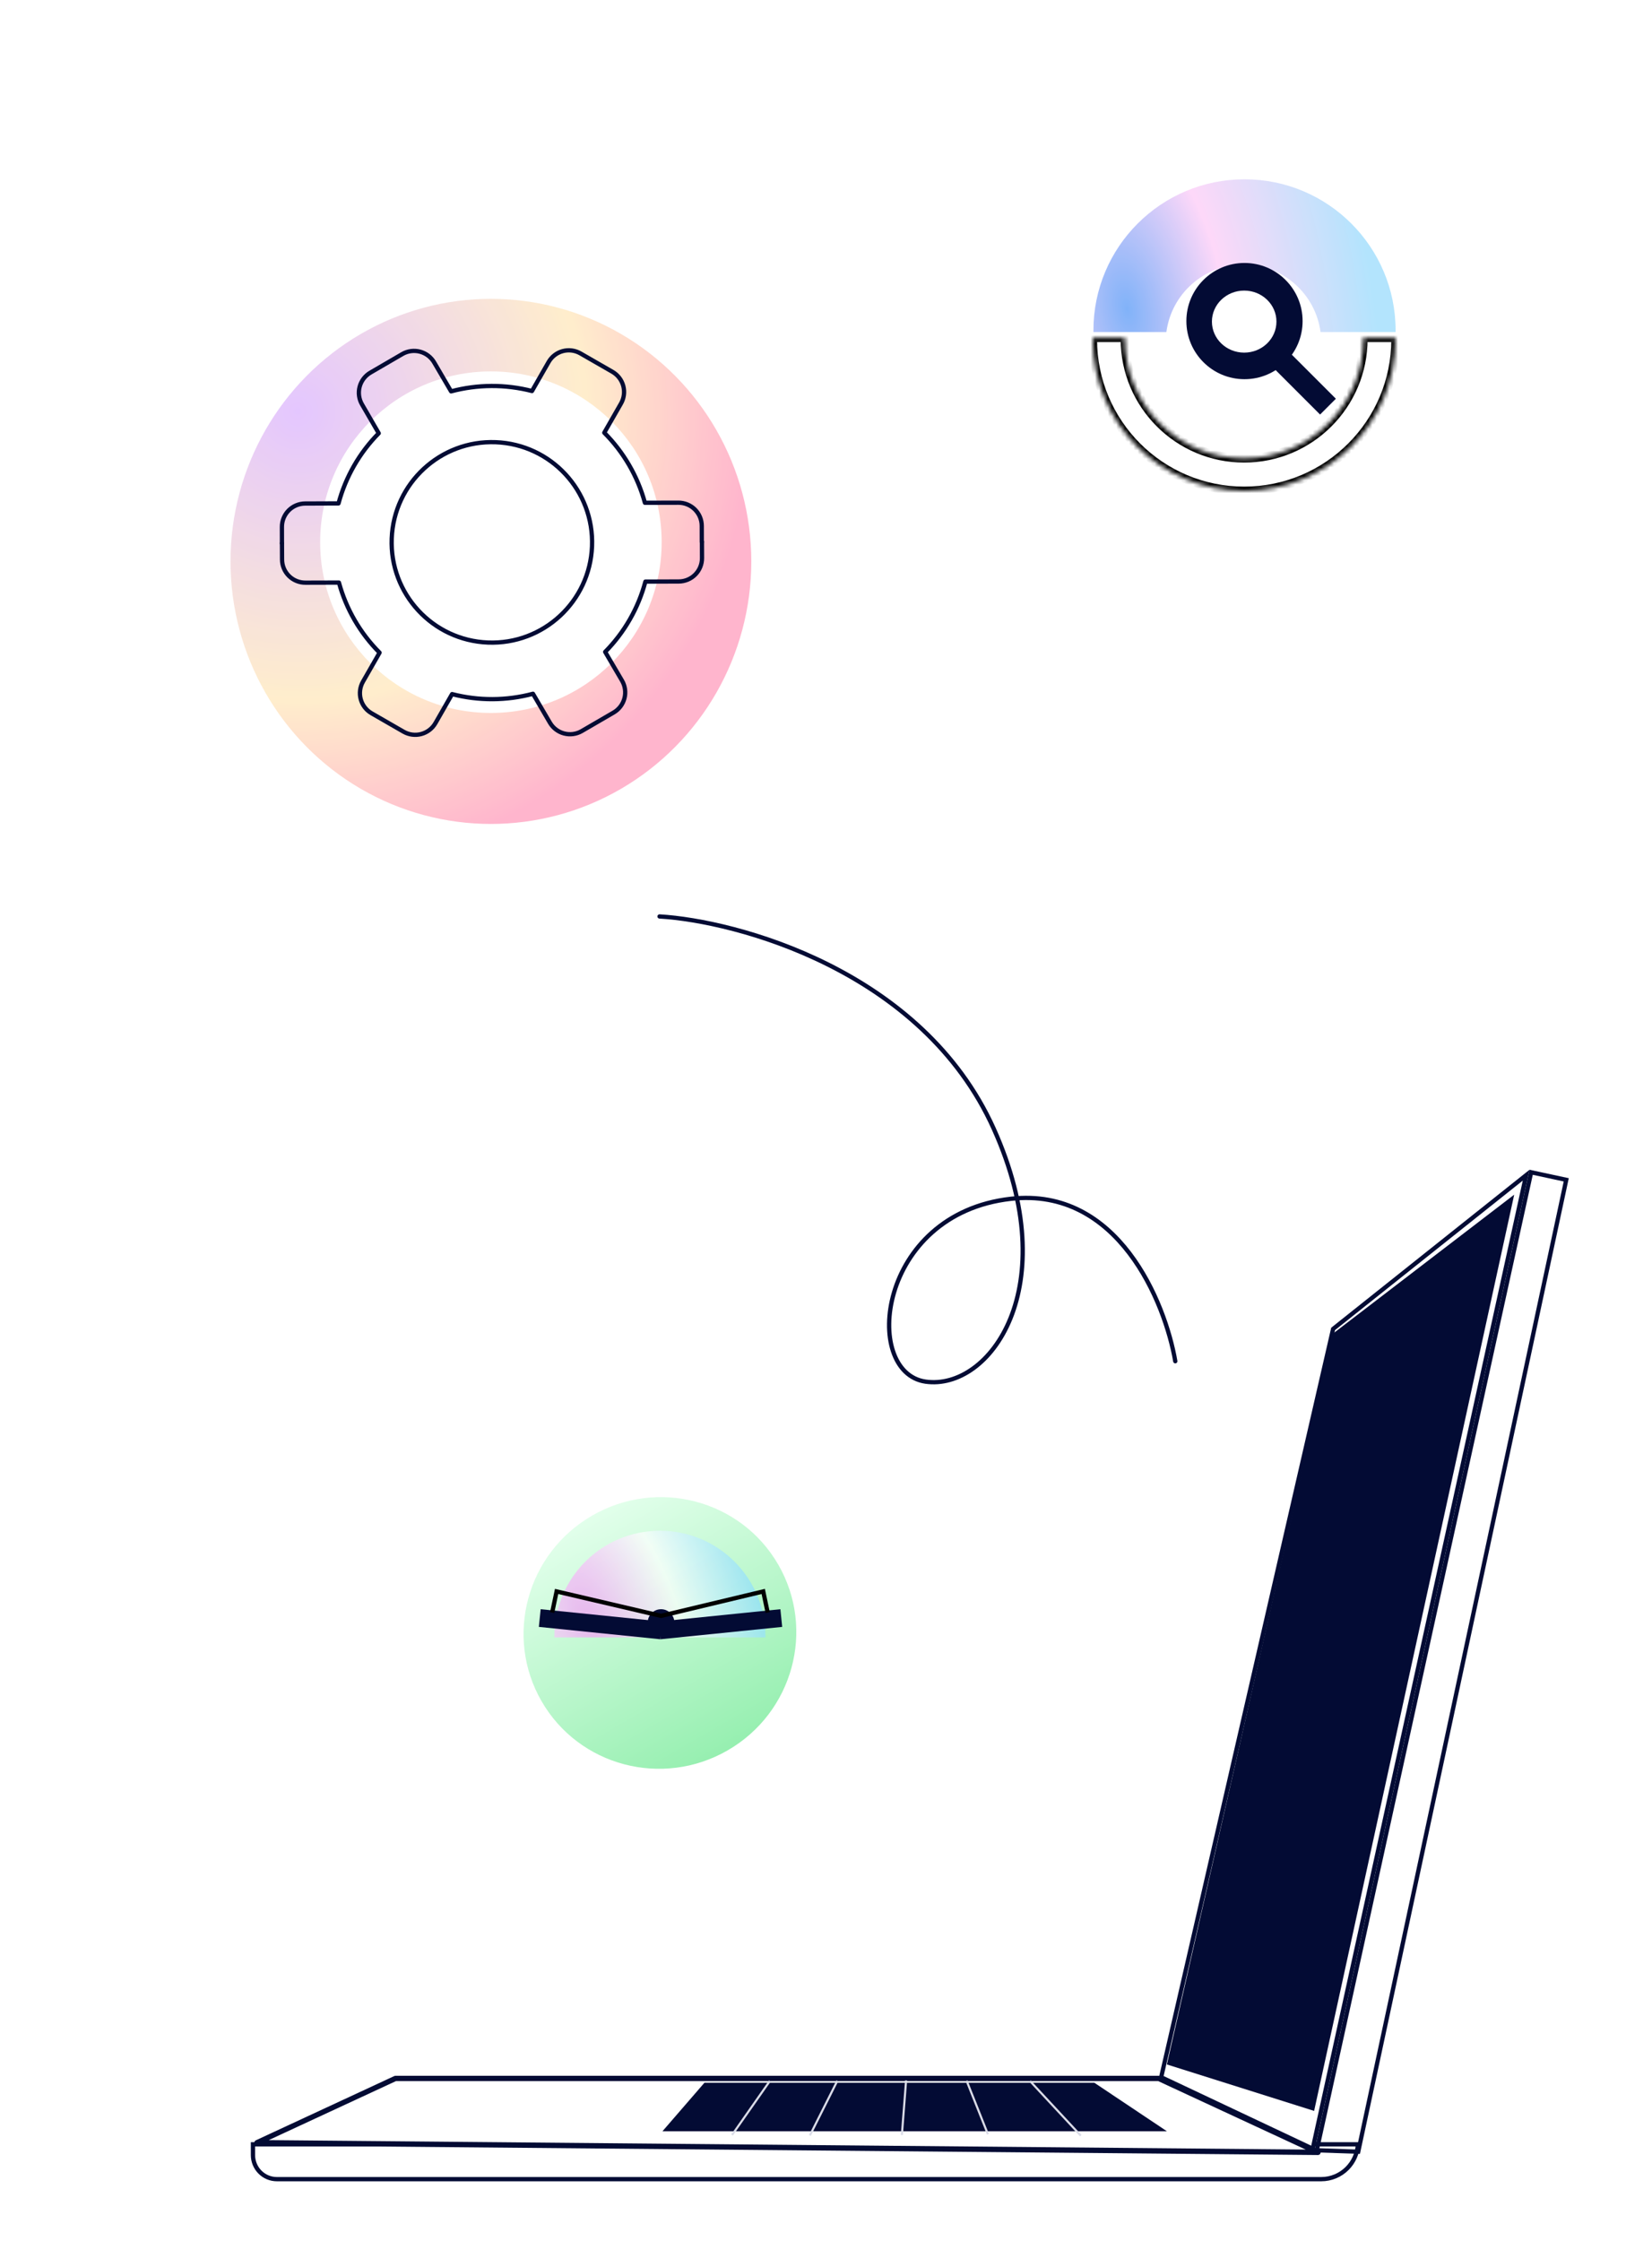 <?xml version="1.0" encoding="UTF-8"?> <svg xmlns="http://www.w3.org/2000/svg" width="387" height="525" viewBox="0 0 387 525" fill="none"> <path d="M64.851 510.44H309.533C311.81 510.44 313.995 509.528 315.607 507.904C317.102 506.397 317.989 504.393 318.111 502.276H59.259V504.797C59.258 505.539 59.403 506.273 59.684 506.958C59.965 507.643 60.378 508.265 60.897 508.789C61.417 509.312 62.033 509.728 62.712 510.011C63.39 510.294 64.117 510.44 64.851 510.44Z" stroke="#030B34"></path> <path d="M358.689 274.593L308.466 503.678L318.178 504.011L366.91 276.361L358.689 274.593Z" stroke="#030B34"></path> <path d="M272.016 486.561L307.521 503.322L357.519 275.268L312.299 311.282L272.016 486.561Z" fill="white" stroke="#030B34"></path> <path d="M354.719 279.838L312.385 312.283L273.355 483.572L307.848 494.456L354.719 279.838Z" fill="#030B34"></path> <path d="M60.171 501.901L92.643 486.841H271.435L308.754 504.166L60.171 501.901Z" fill="white"></path> <path d="M308.758 504.29C308.786 504.29 308.814 504.28 308.836 504.262C308.858 504.245 308.873 504.22 308.88 504.193C308.886 504.165 308.882 504.137 308.87 504.112C308.857 504.087 308.837 504.067 308.811 504.055L271.499 486.728C271.482 486.725 271.465 486.725 271.448 486.728H92.663C92.645 486.725 92.627 486.725 92.609 486.728L60.139 501.799C60.113 501.811 60.092 501.831 60.08 501.856C60.067 501.882 60.064 501.911 60.07 501.939C60.077 501.966 60.092 501.99 60.114 502.008C60.135 502.025 60.162 502.035 60.19 502.036L308.758 504.29ZM271.41 486.965L308.187 504.031L60.726 501.777L92.674 486.961L271.41 486.965Z" fill="#030B34" stroke="#030B34"></path> <path d="M273.355 499.217H155.195L165.025 487.854H256.354L273.355 499.217Z" fill="#030B34"></path> <path d="M241.478 487.291L253.363 500.078L253 500.414L241.115 487.628L241.478 487.291Z" fill="#DADCE8"></path> <path d="M226.662 487.292L231.66 499.828L231.2 500.011L226.202 487.474L226.662 487.292Z" fill="#DADCE8"></path> <path d="M212.018 487.292L212.512 487.33L211.521 500.12L211.027 500.082L212.018 487.292Z" fill="#DADCE8"></path> <path d="M195.936 487.292L196.379 487.513L189.95 500.303L189.507 500.081L195.936 487.292Z" fill="#DADCE8"></path> <path d="M180.153 487.292L180.559 487.575L171.688 500.245L171.282 499.962L180.153 487.292Z" fill="#DADCE8"></path> <path d="M275.322 318.852C272.941 304.991 261.908 277.976 236.824 280.802C205.47 284.333 201.822 321.475 216.822 323.632C231.821 325.788 249.559 301.649 232.796 264.393C216.033 227.137 172.232 215.704 154.507 214.668" stroke="#030B34" stroke-linecap="round"></path> <g filter="url(#filter0_d_2822_1137)"> <ellipse cx="154.596" cy="378.5" rx="32.009" ry="31.749" transform="rotate(150 154.596 378.5)" fill="url(#paint0_linear_2822_1137)"></ellipse> </g> <g opacity="0.7" filter="url(#filter1_d_2822_1137)"> <path fill-rule="evenodd" clip-rule="evenodd" d="M179.311 379.547C179.312 379.457 179.312 379.367 179.312 379.277C179.312 365.625 168.246 354.558 154.594 354.558C140.942 354.558 129.875 365.625 129.875 379.277C129.875 379.367 129.876 379.457 129.877 379.547L179.311 379.547Z" fill="url(#paint1_radial_2822_1137)"></path> </g> <circle cx="154.857" cy="380.061" r="3.123" fill="#030B34"></circle> <rect x="126.656" y="376.938" width="28.626" height="4.164" transform="rotate(5.81 126.656 376.938)" fill="#030B34"></rect> <rect width="28.626" height="4.164" transform="matrix(-0.995 0.101 0.101 0.995 182.816 376.938)" fill="#030B34"></rect> <path d="M129.352 377.719L130.393 372.775L154.855 378.5L178.797 372.775L179.838 377.719" stroke="black"></path> <g opacity="0.8" filter="url(#filter2_d_2822_1137)"> <ellipse cx="115" cy="127.5" rx="61" ry="61.5" fill="url(#paint2_radial_2822_1137)"></ellipse> </g> <circle cx="115" cy="127" r="40" fill="white"></circle> <path d="M66.056 127.25L66.073 131.049C66.074 131.768 66.217 132.48 66.495 133.143C66.773 133.806 67.179 134.408 67.691 134.914C68.202 135.419 68.809 135.818 69.475 136.088C70.142 136.357 70.855 136.492 71.575 136.485L79.399 136.464C81.094 142.668 84.376 148.324 88.921 152.874L85.044 159.641C84.686 160.262 84.454 160.948 84.362 161.659C84.269 162.37 84.319 163.093 84.506 163.785C84.694 164.477 85.016 165.125 85.455 165.692C85.894 166.259 86.441 166.734 87.064 167.089L94.554 171.4C95.811 172.119 97.303 172.311 98.701 171.932C100.099 171.553 101.289 170.635 102.011 169.38L105.903 162.586C112.123 164.19 118.652 164.163 124.858 162.507L128.815 169.269C129.175 169.889 129.653 170.432 130.222 170.867C130.792 171.302 131.441 171.621 132.134 171.805C132.827 171.989 133.549 172.034 134.26 171.939C134.97 171.843 135.655 171.609 136.274 171.248L143.75 166.901C144.37 166.54 144.912 166.062 145.346 165.492C145.781 164.922 146.098 164.272 146.281 163.58C146.465 162.887 146.509 162.165 146.413 161.455C146.317 160.745 146.082 160.061 145.722 159.442L141.766 152.697C146.287 148.122 149.536 142.448 151.193 136.233L159.009 136.205C159.728 136.203 160.44 136.058 161.103 135.78C161.767 135.502 162.368 135.096 162.874 134.585C163.38 134.073 163.78 133.467 164.051 132.801C164.322 132.135 164.459 131.421 164.453 130.702L164.436 126.903" stroke="#030B34" stroke-linecap="round" stroke-linejoin="round"></path> <path d="M66.05 127.248L66.041 123.448C66.036 122.729 66.172 122.017 66.443 121.351C66.713 120.686 67.112 120.08 67.618 119.569C68.123 119.058 68.723 118.651 69.386 118.373C70.048 118.094 70.759 117.949 71.477 117.946L79.301 117.917C80.965 111.716 84.211 106.054 88.723 101.487L84.809 94.738C84.448 94.119 84.213 93.434 84.117 92.725C84.021 92.015 84.066 91.293 84.249 90.6C84.432 89.907 84.75 89.258 85.184 88.688C85.619 88.118 86.161 87.639 86.78 87.279L94.248 82.932C94.868 82.572 95.553 82.337 96.264 82.241C96.975 82.146 97.698 82.191 98.392 82.375C99.085 82.559 99.736 82.877 100.306 83.312C100.876 83.748 101.355 84.291 101.715 84.911L105.672 91.673C111.879 90.017 118.407 89.99 124.627 91.594L128.519 84.8C128.875 84.178 129.35 83.632 129.918 83.194C130.485 82.756 131.133 82.434 131.825 82.246C132.517 82.058 133.239 82.009 133.95 82.101C134.661 82.192 135.346 82.423 135.968 82.78L143.467 87.091C144.092 87.451 144.639 87.932 145.077 88.505C145.515 89.079 145.834 89.734 146.017 90.432C146.2 91.129 146.243 91.857 146.142 92.571C146.042 93.286 145.801 93.974 145.433 94.594L141.556 101.361C146.099 105.913 149.38 111.568 151.078 117.771L158.895 117.751C159.613 117.744 160.326 117.88 160.992 118.15C161.659 118.42 162.265 118.819 162.776 119.324C163.287 119.83 163.694 120.431 163.972 121.094C164.25 121.757 164.394 122.468 164.396 123.187L164.405 126.987" stroke="#030B34" stroke-linecap="round" stroke-linejoin="round"></path> <path d="M138.689 127.961C139.195 115.003 129.1 104.088 116.142 103.583C103.184 103.077 92.269 113.171 91.763 126.129C91.258 139.087 101.352 150.002 114.31 150.508C127.268 151.014 138.183 140.919 138.689 127.961Z" stroke="#030B34" stroke-linecap="round" stroke-linejoin="round"></path> <g opacity="0.8" filter="url(#filter3_d_2822_1137)"> <path fill-rule="evenodd" clip-rule="evenodd" d="M309.348 73.783C308.177 64.857 300.54 57.966 291.294 57.966C282.048 57.966 274.412 64.857 273.24 73.783L256.148 73.783C256.147 73.653 256.146 73.524 256.146 73.394C256.146 53.846 271.992 38 291.54 38C311.087 38 326.934 53.846 326.934 73.394C326.934 73.524 326.933 73.653 326.932 73.783L309.348 73.783Z" fill="url(#paint3_radial_2822_1137)"></path> </g> <mask id="path-26-inside-1_2822_1137" fill="white"> <path fill-rule="evenodd" clip-rule="evenodd" d="M256 79.515C256 79.385 256.001 79.254 256.002 79.125H263.525C263.524 79.227 263.523 79.329 263.523 79.431C263.523 94.853 276.025 107.355 291.447 107.355C306.869 107.355 319.371 94.853 319.371 79.431C319.371 79.329 319.37 79.227 319.369 79.125H326.924C326.926 79.254 326.926 79.385 326.926 79.515C326.926 99.1 311.049 114.978 291.463 114.978C271.877 114.978 256 99.1 256 79.515Z"></path> </mask> <path d="M256.002 79.125V78.125H255.013L255.002 79.114L256.002 79.125ZM263.525 79.125L264.525 79.135L264.536 78.125H263.525V79.125ZM319.369 79.125V78.125H318.358L318.369 79.135L319.369 79.125ZM326.924 79.125L327.924 79.114L327.914 78.125H326.924V79.125ZM255.002 79.114C255.001 79.247 255 79.381 255 79.515H257C257 79.388 257.001 79.262 257.002 79.135L255.002 79.114ZM263.525 78.125H256.002V80.125H263.525V78.125ZM262.525 79.114C262.524 79.22 262.523 79.326 262.523 79.431H264.523C264.523 79.333 264.524 79.234 264.525 79.135L262.525 79.114ZM262.523 79.431C262.523 95.406 275.473 108.355 291.447 108.355V106.355C276.578 106.355 264.523 94.301 264.523 79.431H262.523ZM291.447 108.355C307.421 108.355 320.371 95.406 320.371 79.431H318.371C318.371 94.301 306.317 106.355 291.447 106.355V108.355ZM320.371 79.431C320.371 79.326 320.37 79.22 320.369 79.114L318.369 79.135C318.37 79.234 318.371 79.333 318.371 79.431H320.371ZM326.924 78.125H319.369V80.125H326.924V78.125ZM327.926 79.515C327.926 79.381 327.926 79.247 327.924 79.114L325.924 79.135C325.926 79.262 325.926 79.388 325.926 79.515H327.926ZM291.463 115.978C311.601 115.978 327.926 99.653 327.926 79.515H325.926C325.926 98.548 310.497 113.978 291.463 113.978V115.978ZM255 79.515C255 99.653 271.325 115.978 291.463 115.978V113.978C272.43 113.978 257 98.548 257 79.515H255Z" fill="black" mask="url(#path-26-inside-1_2822_1137)"></path> <path fill-rule="evenodd" clip-rule="evenodd" d="M291.535 88.822C299.053 88.822 305.148 82.727 305.148 75.209C305.148 67.691 299.053 61.596 291.535 61.596C284.017 61.596 277.922 67.691 277.922 75.209C277.922 82.727 284.017 88.822 291.535 88.822ZM291.464 82.6C295.638 82.6 299.022 79.346 299.022 75.333C299.022 71.319 295.638 68.066 291.464 68.066C287.29 68.066 283.906 71.319 283.906 75.333C283.906 79.346 287.29 82.6 291.464 82.6Z" fill="#030B34"></path> <rect x="299.816" y="80.274" width="18.565" height="5.232" transform="rotate(45 299.816 80.274)" fill="#030B34"></rect> <defs> <filter id="filter0_d_2822_1137" x="118.645" y="346.68" width="71.902" height="71.639" filterUnits="userSpaceOnUse" color-interpolation-filters="sRGB"> <feFlood flood-opacity="0" result="BackgroundImageFix"></feFlood> <feColorMatrix in="SourceAlpha" type="matrix" values="0 0 0 0 0 0 0 0 0 0 0 0 0 0 0 0 0 0 127 0" result="hardAlpha"></feColorMatrix> <feOffset dy="4"></feOffset> <feGaussianBlur stdDeviation="2"></feGaussianBlur> <feComposite in2="hardAlpha" operator="out"></feComposite> <feColorMatrix type="matrix" values="0 0 0 0 0 0 0 0 0 0 0 0 0 0 0 0 0 0 0.25 0"></feColorMatrix> <feBlend mode="normal" in2="BackgroundImageFix" result="effect1_dropShadow_2822_1137"></feBlend> <feBlend mode="normal" in="SourceGraphic" in2="effect1_dropShadow_2822_1137" result="shape"></feBlend> </filter> <filter id="filter1_d_2822_1137" x="125.875" y="354.558" width="57.438" height="32.989" filterUnits="userSpaceOnUse" color-interpolation-filters="sRGB"> <feFlood flood-opacity="0" result="BackgroundImageFix"></feFlood> <feColorMatrix in="SourceAlpha" type="matrix" values="0 0 0 0 0 0 0 0 0 0 0 0 0 0 0 0 0 0 127 0" result="hardAlpha"></feColorMatrix> <feOffset dy="4"></feOffset> <feGaussianBlur stdDeviation="2"></feGaussianBlur> <feComposite in2="hardAlpha" operator="out"></feComposite> <feColorMatrix type="matrix" values="0 0 0 0 0 0 0 0 0 0 0 0 0 0 0 0 0 0 0.25 0"></feColorMatrix> <feBlend mode="normal" in2="BackgroundImageFix" result="effect1_dropShadow_2822_1137"></feBlend> <feBlend mode="normal" in="SourceGraphic" in2="effect1_dropShadow_2822_1137" result="shape"></feBlend> </filter> <filter id="filter2_d_2822_1137" x="50" y="66" width="130" height="131" filterUnits="userSpaceOnUse" color-interpolation-filters="sRGB"> <feFlood flood-opacity="0" result="BackgroundImageFix"></feFlood> <feColorMatrix in="SourceAlpha" type="matrix" values="0 0 0 0 0 0 0 0 0 0 0 0 0 0 0 0 0 0 127 0" result="hardAlpha"></feColorMatrix> <feOffset dy="4"></feOffset> <feGaussianBlur stdDeviation="2"></feGaussianBlur> <feComposite in2="hardAlpha" operator="out"></feComposite> <feColorMatrix type="matrix" values="0 0 0 0 0 0 0 0 0 0 0 0 0 0 0 0 0 0 0.25 0"></feColorMatrix> <feBlend mode="normal" in2="BackgroundImageFix" result="effect1_dropShadow_2822_1137"></feBlend> <feBlend mode="normal" in="SourceGraphic" in2="effect1_dropShadow_2822_1137" result="shape"></feBlend> </filter> <filter id="filter3_d_2822_1137" x="252.145" y="38" width="78.789" height="43.783" filterUnits="userSpaceOnUse" color-interpolation-filters="sRGB"> <feFlood flood-opacity="0" result="BackgroundImageFix"></feFlood> <feColorMatrix in="SourceAlpha" type="matrix" values="0 0 0 0 0 0 0 0 0 0 0 0 0 0 0 0 0 0 127 0" result="hardAlpha"></feColorMatrix> <feOffset dy="4"></feOffset> <feGaussianBlur stdDeviation="2"></feGaussianBlur> <feComposite in2="hardAlpha" operator="out"></feComposite> <feColorMatrix type="matrix" values="0 0 0 0 0 0 0 0 0 0 0 0 0 0 0 0 0 0 0.25 0"></feColorMatrix> <feBlend mode="normal" in2="BackgroundImageFix" result="effect1_dropShadow_2822_1137"></feBlend> <feBlend mode="normal" in="SourceGraphic" in2="effect1_dropShadow_2822_1137" result="shape"></feBlend> </filter> <linearGradient id="paint0_linear_2822_1137" x1="154.596" y1="346.751" x2="154.596" y2="410.249" gradientUnits="userSpaceOnUse"> <stop stop-color="#96EFB0"></stop> <stop offset="1" stop-color="#E2FFEB"></stop> </linearGradient> <radialGradient id="paint1_radial_2822_1137" cx="0" cy="0" r="1" gradientUnits="userSpaceOnUse" gradientTransform="translate(137.961 375.402) rotate(-21.922) scale(41.623 82.346)"> <stop stop-color="#F29AF6"></stop> <stop offset="0.493" stop-color="#FEFFFF"></stop> <stop offset="0.944" stop-color="#8EDDFE"></stop> </radialGradient> <radialGradient id="paint2_radial_2822_1137" cx="0" cy="0" r="1" gradientUnits="userSpaceOnUse" gradientTransform="translate(70 92.5) rotate(64.999) scale(106.477 105.611)"> <stop stop-color="#DDB8FF"></stop> <stop offset="0.636" stop-color="#FFE9BF"></stop> <stop offset="1" stop-color="#FFA3C0"></stop> </radialGradient> <radialGradient id="paint3_radial_2822_1137" cx="0" cy="0" r="1" gradientUnits="userSpaceOnUse" gradientTransform="translate(264.087 68.505) rotate(-9.904) scale(57.443 113.638)"> <stop stop-color="#619FF8"></stop> <stop offset="0.401" stop-color="#FDCEF7"></stop> <stop offset="1" stop-color="#A0DDFC"></stop> </radialGradient> </defs> </svg> 